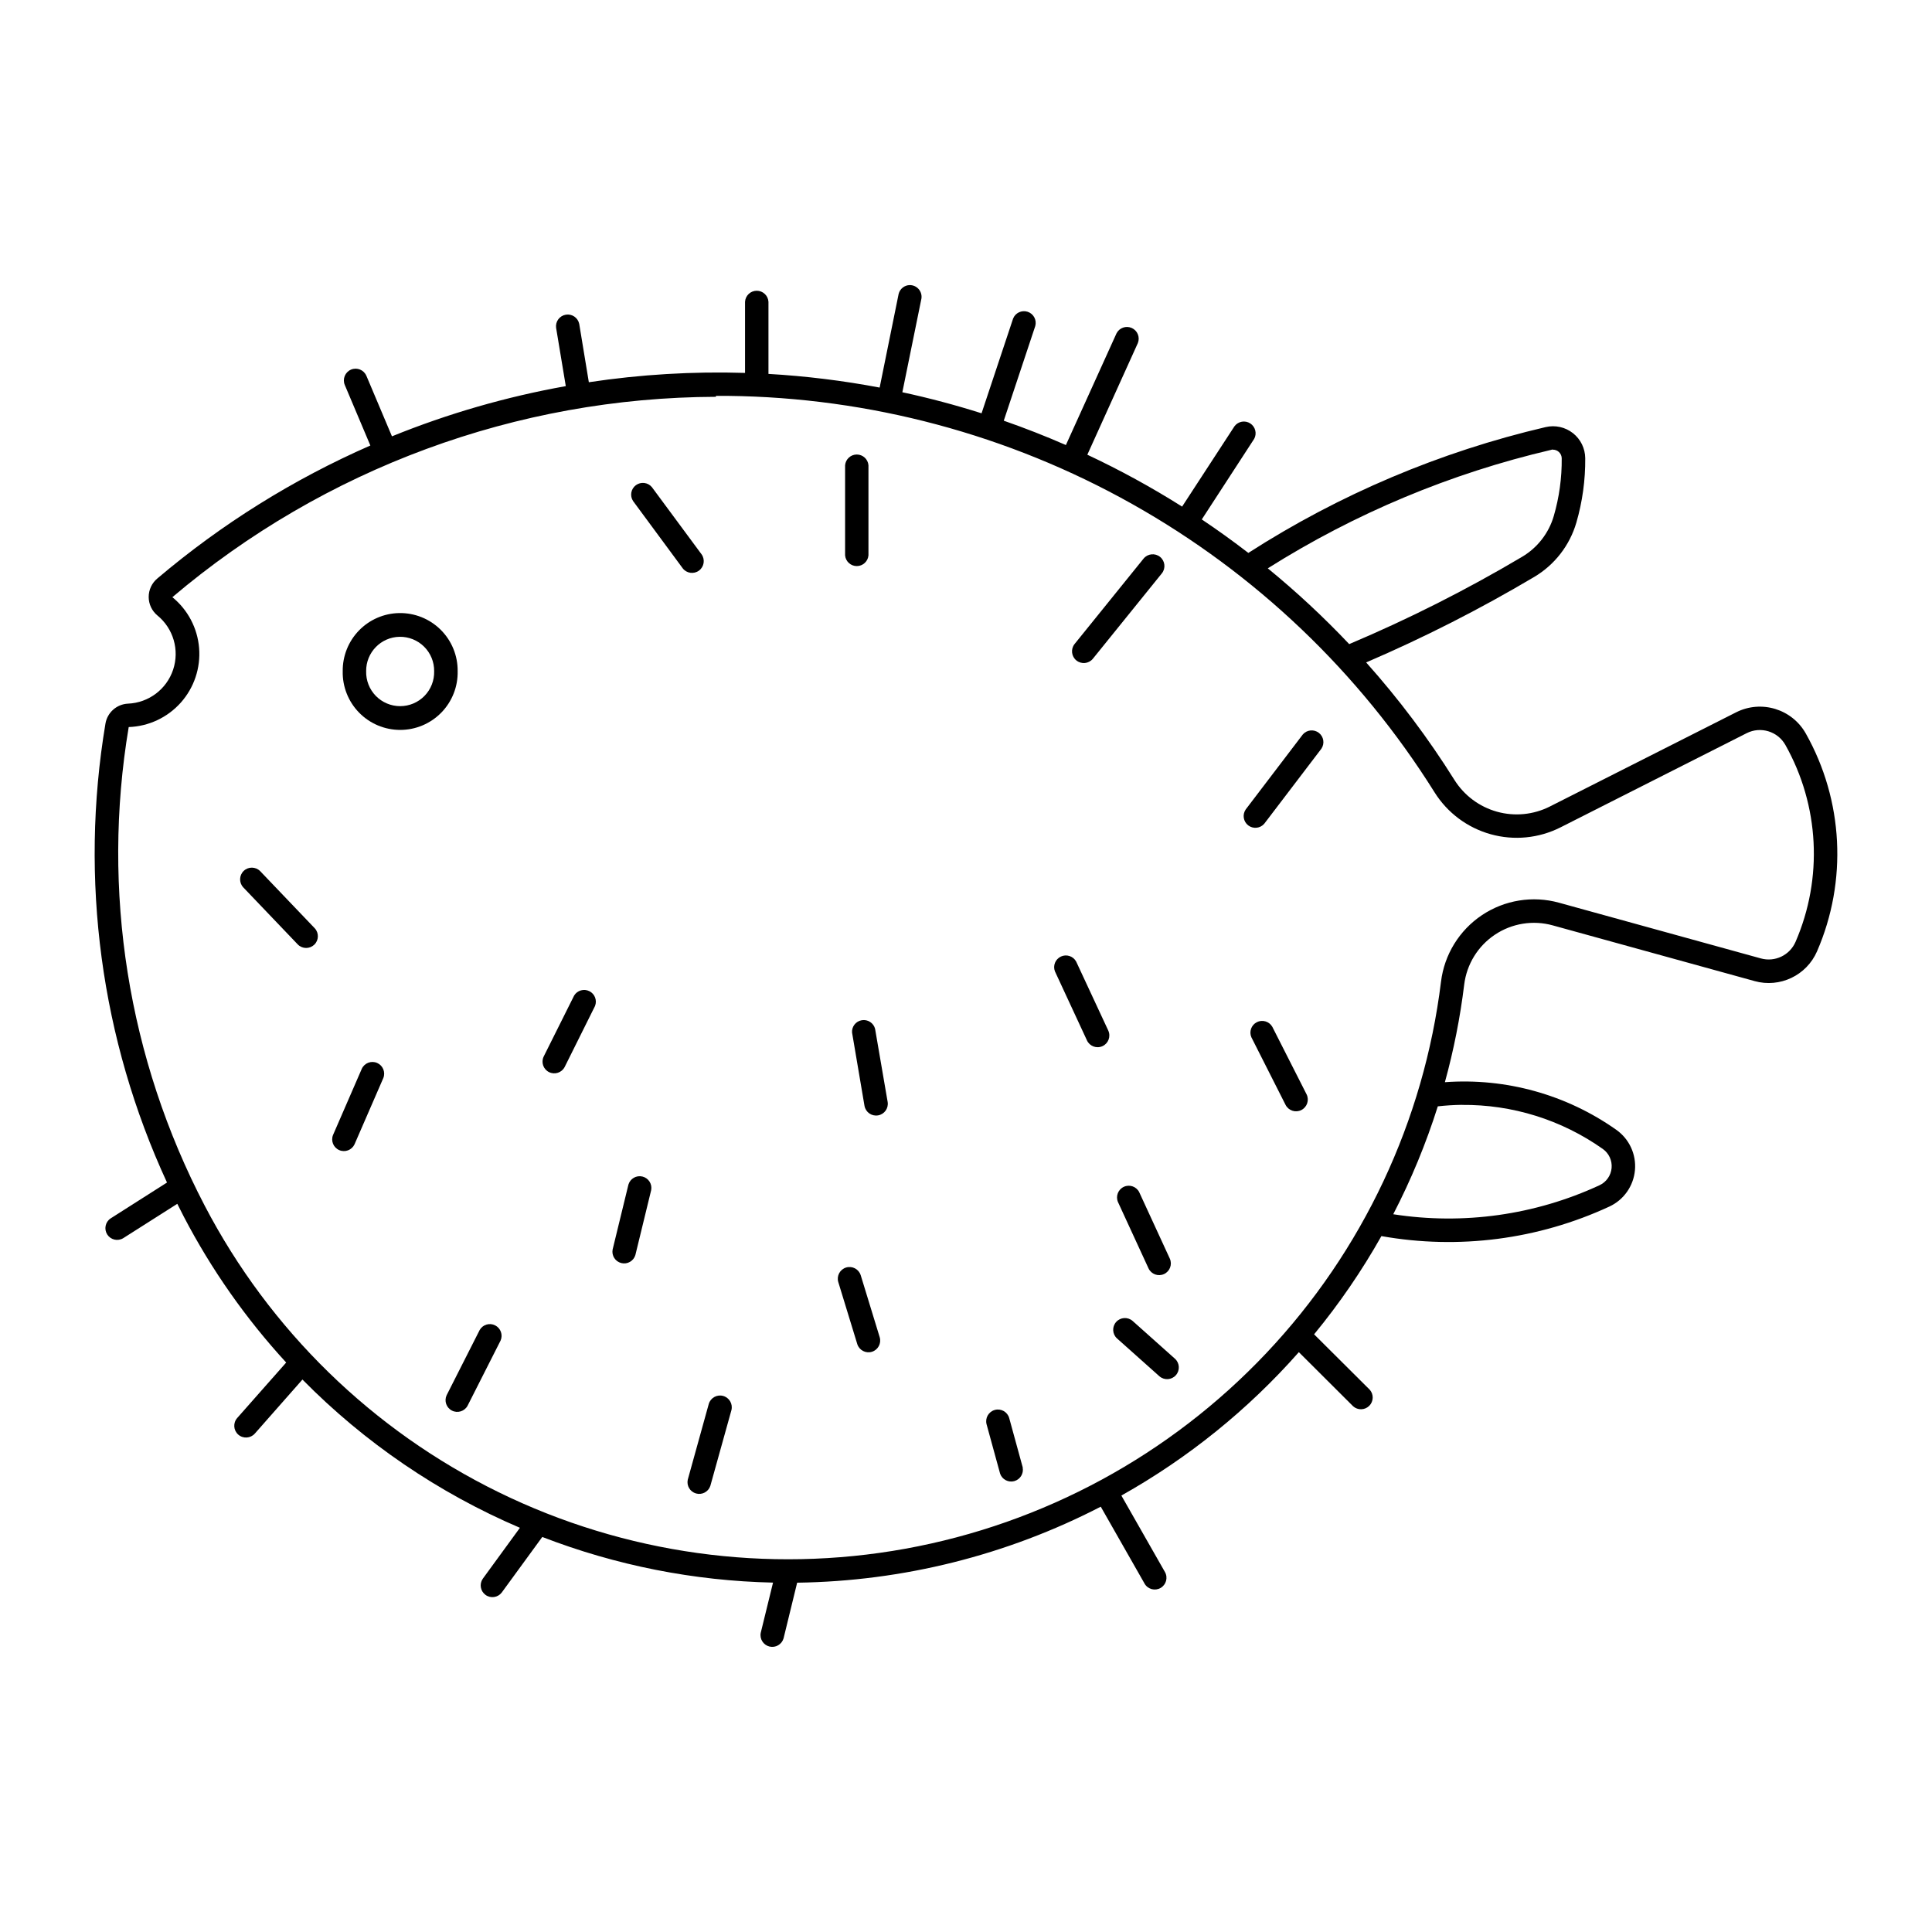 <?xml version="1.0" encoding="UTF-8"?>
<!-- The Best Svg Icon site in the world: iconSvg.co, Visit us! https://iconsvg.co -->
<svg fill="#000000" width="800px" height="800px" version="1.1" viewBox="144 144 512 512" xmlns="http://www.w3.org/2000/svg">
 <g>
  <path d="m249.77 306.47c-4.016 0.074-7.84 1.734-10.641 4.617-2.797 2.883-4.344 6.754-4.305 10.77-0.094 4.102 1.473 8.062 4.336 10.996 2.867 2.93 6.793 4.582 10.895 4.582 4.098 0 8.023-1.652 10.891-4.582 2.867-2.934 4.43-6.894 4.336-10.996 0.043-4.113-1.582-8.07-4.504-10.973-2.922-2.898-6.891-4.488-11.008-4.414zm0.125 6.289c2.43-0.039 4.773 0.902 6.5 2.617 1.723 1.711 2.684 4.051 2.66 6.481 0.07 2.438-0.844 4.797-2.543 6.547-1.695 1.746-4.031 2.734-6.465 2.734-2.438 0-4.769-0.988-6.469-2.734-1.695-1.75-2.613-4.109-2.543-6.547-0.047-4.949 3.91-9.016 8.859-9.098z"/>
  <path d="m385.08 219.55c-1.387 0.031-2.586 0.984-2.93 2.328l-5.035 24.832c-9.734-1.84-19.574-3.051-29.465-3.621v-19.109c-0.094-1.645-1.457-2.93-3.106-2.93-1.645 0-3.008 1.285-3.102 2.93v18.848-0.004c-13.844-0.426-27.699 0.402-41.395 2.469l-2.547-15.469-0.004-0.004c-0.344-1.633-1.914-2.703-3.559-2.422-1.645 0.277-2.777 1.805-2.566 3.461l2.57 15.469h-0.004c-15.773 2.82-31.215 7.277-46.062 13.305l-6.773-16.035h-0.004c-0.668-1.578-2.492-2.316-4.074-1.648-1.578 0.672-2.316 2.496-1.648 4.078l6.773 16.035c-20.418 8.945-39.43 20.812-56.438 35.227-1.461 1.211-2.305 3.008-2.305 4.902 0 1.898 0.844 3.695 2.305 4.906 4.238 3.457 5.898 9.18 4.172 14.371-1.73 5.191-6.488 8.777-11.957 9.004-3 0.137-5.496 2.356-5.984 5.32-6.902 41.25-1.219 83.621 16.316 121.59l-14.965 9.523c-1.391 0.945-1.777 2.824-0.875 4.242 0.902 1.414 2.769 1.859 4.215 0.996l14.355-9.121c0.562 1.137 1.137 2.269 1.719 3.394 7.312 14.023 16.438 27.023 27.137 38.668l-12.984 14.703 0.004-0.004c-1.137 1.293-1.016 3.258 0.273 4.398 1.289 1.137 3.258 1.016 4.398-0.273l12.617-14.316c16.477 16.719 36.051 30.062 57.633 39.289l-9.848 13.508v0.004c-0.953 1.383-0.629 3.273 0.727 4.266 1.359 0.992 3.258 0.723 4.289-0.605l10.758-14.742c19.527 7.547 40.219 11.637 61.152 12.094l-3.258 13.305c-0.328 1.637 0.695 3.242 2.316 3.637s3.266-0.559 3.731-2.16l3.602-14.762c28.02-0.379 55.566-7.277 80.461-20.141l11.609 20.383h-0.004c0.852 1.492 2.746 2.012 4.238 1.16 1.492-0.848 2.012-2.742 1.164-4.234l-11.547-20.262c17.703-9.934 33.605-22.777 47.035-38l14.379 14.34c1.23 1.102 3.106 1.051 4.273-0.113 1.172-1.164 1.23-3.039 0.133-4.273l-14.742-14.68v-0.004c6.695-8.137 12.664-16.848 17.836-26.027 20.461 3.644 41.547 0.91 60.406-7.824 3.82-1.77 6.406-5.445 6.785-9.641 0.383-4.195-1.504-8.273-4.945-10.703-13.223-9.34-29.277-13.797-45.422-12.617 2.336-8.484 4.047-17.129 5.117-25.863 0.66-5.383 3.629-10.211 8.133-13.223 4.508-3.016 10.102-3.918 15.324-2.473l53.488 14.762v0.004c6.715 1.871 13.781-1.496 16.562-7.887 8.094-18.645 6.996-40-2.973-57.715-3.664-6.516-11.809-8.996-18.484-5.621l-49.344 24.953h0.004c-4.336 2.191-9.332 2.684-14.012 1.383-4.68-1.305-8.703-4.305-11.285-8.418-6.906-11.023-14.734-21.445-23.398-31.145 15.32-6.574 30.191-14.141 44.531-22.648 5.422-3.211 9.418-8.367 11.18-14.418 1.609-5.539 2.398-11.281 2.348-17.047-0.02-2.598-1.219-5.047-3.262-6.652-2.043-1.605-4.703-2.195-7.234-1.598-27.973 6.535-54.617 17.816-78.785 33.344-4.012-3.094-8.125-6.055-12.336-8.875l13.871-21.336h0.004c0.789-1.426 0.34-3.219-1.027-4.109-1.367-0.887-3.188-0.566-4.172 0.734l-13.891 21.312c-8.078-5.102-16.469-9.695-25.117-13.75l13.387-29.586c0.621-1.547-0.082-3.309-1.602-3.996-1.52-0.688-3.309-0.059-4.059 1.43l-13.406 29.586h-0.004c-5.402-2.363-10.891-4.512-16.461-6.453l8.352-25.098v0.004c0.434-1.594-0.449-3.246-2.012-3.766-1.566-0.52-3.266 0.27-3.871 1.805l-8.352 25.094c-6.906-2.188-13.91-4.051-20.992-5.578l5.055-24.832v-0.004c0.137-0.906-0.137-1.824-0.746-2.512-0.609-0.688-1.488-1.07-2.406-1.047zm-51.344 29.363c1.086-0.012 2.172-0.012 3.258 0 37.5 0.426 74.293 10.273 107 28.629 32.703 18.355 60.273 44.633 80.172 76.422 3.402 5.434 8.711 9.398 14.883 11.117 6.172 1.723 12.766 1.074 18.484-1.812l49.359-24.973 0.004-0.004c3.703-1.863 8.223-0.48 10.254 3.137 9.004 16.012 10 35.316 2.688 52.172-1.543 3.555-5.469 5.426-9.199 4.387l-53.488-14.762c-6.961-1.922-14.418-0.719-20.422 3.297-6 4.016-9.961 10.445-10.844 17.613-4.535 36.918-20.758 71.414-46.301 98.453-25.539 27.039-59.055 45.203-95.656 51.84-36.598 6.633-74.355 1.391-107.76-14.965-33.406-16.352-60.707-42.961-77.914-75.938-20.344-38.961-27.418-83.5-20.145-126.85 5.293-0.184 10.277-2.523 13.801-6.473 3.523-3.953 5.277-9.172 4.856-14.449-0.422-5.277-2.981-10.152-7.086-13.496 40.254-34.125 91.27-52.934 144.04-53.102zm221.73 14.258v-0.004c0.629-0.02 1.238 0.211 1.691 0.645s0.711 1.035 0.715 1.66c0.047 5.164-0.66 10.309-2.102 15.27-1.324 4.539-4.324 8.406-8.395 10.816-14.73 8.742-30.043 16.469-45.82 23.137-6.758-7.148-13.965-13.855-21.578-20.082 23.094-14.562 48.457-25.172 75.043-31.383 0.145-0.055 0.293-0.098 0.445-0.121zm-24.086 173.64h0.004c13.371-0.133 26.445 3.949 37.371 11.668 1.625 1.148 2.516 3.078 2.336 5.062s-1.402 3.723-3.207 4.562c-17.062 7.902-36.082 10.574-54.66 7.684 4.746-9.176 8.699-18.742 11.809-28.594 2.109-0.238 4.227-0.371 6.352-0.398z"/>
  <path d="m428.75 314.7c-1.039 1.34-0.812 3.266 0.508 4.328 1.324 1.062 3.25 0.875 4.34-0.426l18.324-22.68c1.051-1.34 0.828-3.277-0.496-4.344-1.328-1.066-3.266-0.871-4.352 0.438z"/>
  <path d="m479.04 362.3 15.148-19.895c0.914-1.367 0.613-3.207-0.695-4.203-1.309-1-3.164-0.805-4.238 0.441l-15.148 19.895h0.004c-0.918 1.363-0.613 3.207 0.691 4.203 1.309 0.996 3.164 0.801 4.238-0.441z"/>
  <path d="m437.7 417.1-8.52-18.305v0.004c-0.793-1.422-2.551-1.992-4.023-1.305-1.477 0.691-2.172 2.398-1.59 3.922l8.492 18.305h-0.004c0.727 1.555 2.574 2.234 4.133 1.512 1.559-0.727 2.234-2.574 1.512-4.133z"/>
  <path d="m369.82 417.73 3.285 19.359 0.004 0.004c0.309 1.668 1.902 2.781 3.578 2.496 1.676-0.281 2.812-1.855 2.555-3.535l-3.328-19.359 0.004-0.004c-0.387-1.582-1.934-2.594-3.539-2.32-1.605 0.27-2.727 1.738-2.57 3.359z"/>
  <path d="m293.64 426.77 8.055-16.184h-0.004c0.59-1.496-0.062-3.195-1.5-3.914s-3.188-0.223-4.031 1.145l-8.082 16.184v0.004c-0.73 1.527-0.098 3.359 1.418 4.117 1.52 0.754 3.363 0.152 4.144-1.352z"/>
  <path d="m227.43 390.02c1.137 1.25 1.066 3.176-0.152 4.34-1.223 1.164-3.148 1.145-4.344-0.051l-14.492-15.172h0.004c-1.141-1.246-1.078-3.176 0.145-4.344 1.223-1.164 3.156-1.141 4.348 0.059z"/>
  <path d="m245.59 429.68c0.617-1.559-0.117-3.324-1.656-3.992-1.539-0.668-3.328 0.008-4.043 1.523l-7.641 17.59c-0.617 1.559 0.113 3.324 1.652 3.992 1.539 0.668 3.328-0.008 4.043-1.523z"/>
  <path d="m316.57 459.39c0.305-1.625-0.711-3.203-2.316-3.594-1.602-0.391-3.234 0.539-3.711 2.121l-4.191 17.219c-0.305 1.621 0.711 3.199 2.316 3.59 1.605 0.395 3.234-0.539 3.711-2.121z"/>
  <path d="m366.15 483.75 5.039 16.453v0.004c0.516 1.621 2.242 2.527 3.871 2.031 1.625-0.5 2.551-2.215 2.074-3.848l-5.039-16.453-0.004-0.004c-0.516-1.621-2.242-2.523-3.867-2.027-1.629 0.5-2.555 2.211-2.074 3.844z"/>
  <path d="m440.28 462.57 8.109 17.605c0.738 1.52 2.555 2.168 4.09 1.465 1.535-0.707 2.223-2.508 1.551-4.059l-8.109-17.605h0.004c-0.738-1.516-2.559-2.168-4.09-1.461-1.535 0.703-2.227 2.508-1.555 4.055z"/>
  <path d="m475.64 418.91 9.066 17.926c0.793 1.508 2.644 2.102 4.164 1.336 1.516-0.766 2.141-2.609 1.398-4.141l-9.094-17.922c-0.824-1.434-2.625-1.969-4.098-1.223-1.473 0.746-2.106 2.516-1.438 4.027z"/>
  <path d="m276.66 499.26c0.668-1.508 0.035-3.277-1.438-4.023-1.473-0.75-3.273-0.211-4.098 1.219l-8.77 17.309c-0.691 1.516-0.062 3.309 1.426 4.062 1.484 0.75 3.301 0.199 4.113-1.258z"/>
  <path d="m337.83 517.72c0.426-1.645-0.547-3.324-2.184-3.781-1.637-0.453-3.336 0.492-3.816 2.121l-5.566 20.074v-0.004c-0.352 1.613 0.617 3.215 2.203 3.656 1.586 0.441 3.242-0.434 3.773-1.992z"/>
  <path d="m415.05 532.93-3.602-13.137c-0.469-1.641-2.168-2.594-3.812-2.144-1.641 0.449-2.617 2.137-2.188 3.785l3.602 13.137c0.551 1.523 2.184 2.371 3.746 1.941 1.562-0.43 2.531-1.992 2.227-3.582z"/>
  <path d="m455.4 504.1c1.246 1.148 1.34 3.086 0.211 4.352s-3.062 1.391-4.348 0.281l-11.258-10.047c-1.246-1.148-1.34-3.086-0.211-4.352 1.129-1.266 3.062-1.391 4.348-0.281z"/>
  <path d="m374.15 291.17v-23.871c-0.133-1.609-1.48-2.848-3.094-2.848-1.617 0-2.961 1.238-3.098 2.848v23.871c0.137 1.609 1.48 2.848 3.098 2.848 1.613 0 2.961-1.238 3.094-2.848z"/>
  <path d="m329.93 290.91-13.176-17.82c-1.055-1.266-2.91-1.488-4.234-0.512-1.324 0.98-1.652 2.824-0.75 4.199l13.148 17.82v0.004c1.031 1.348 2.949 1.621 4.316 0.617 1.367-1.008 1.676-2.922 0.695-4.309z"/>
 </g>
</svg>